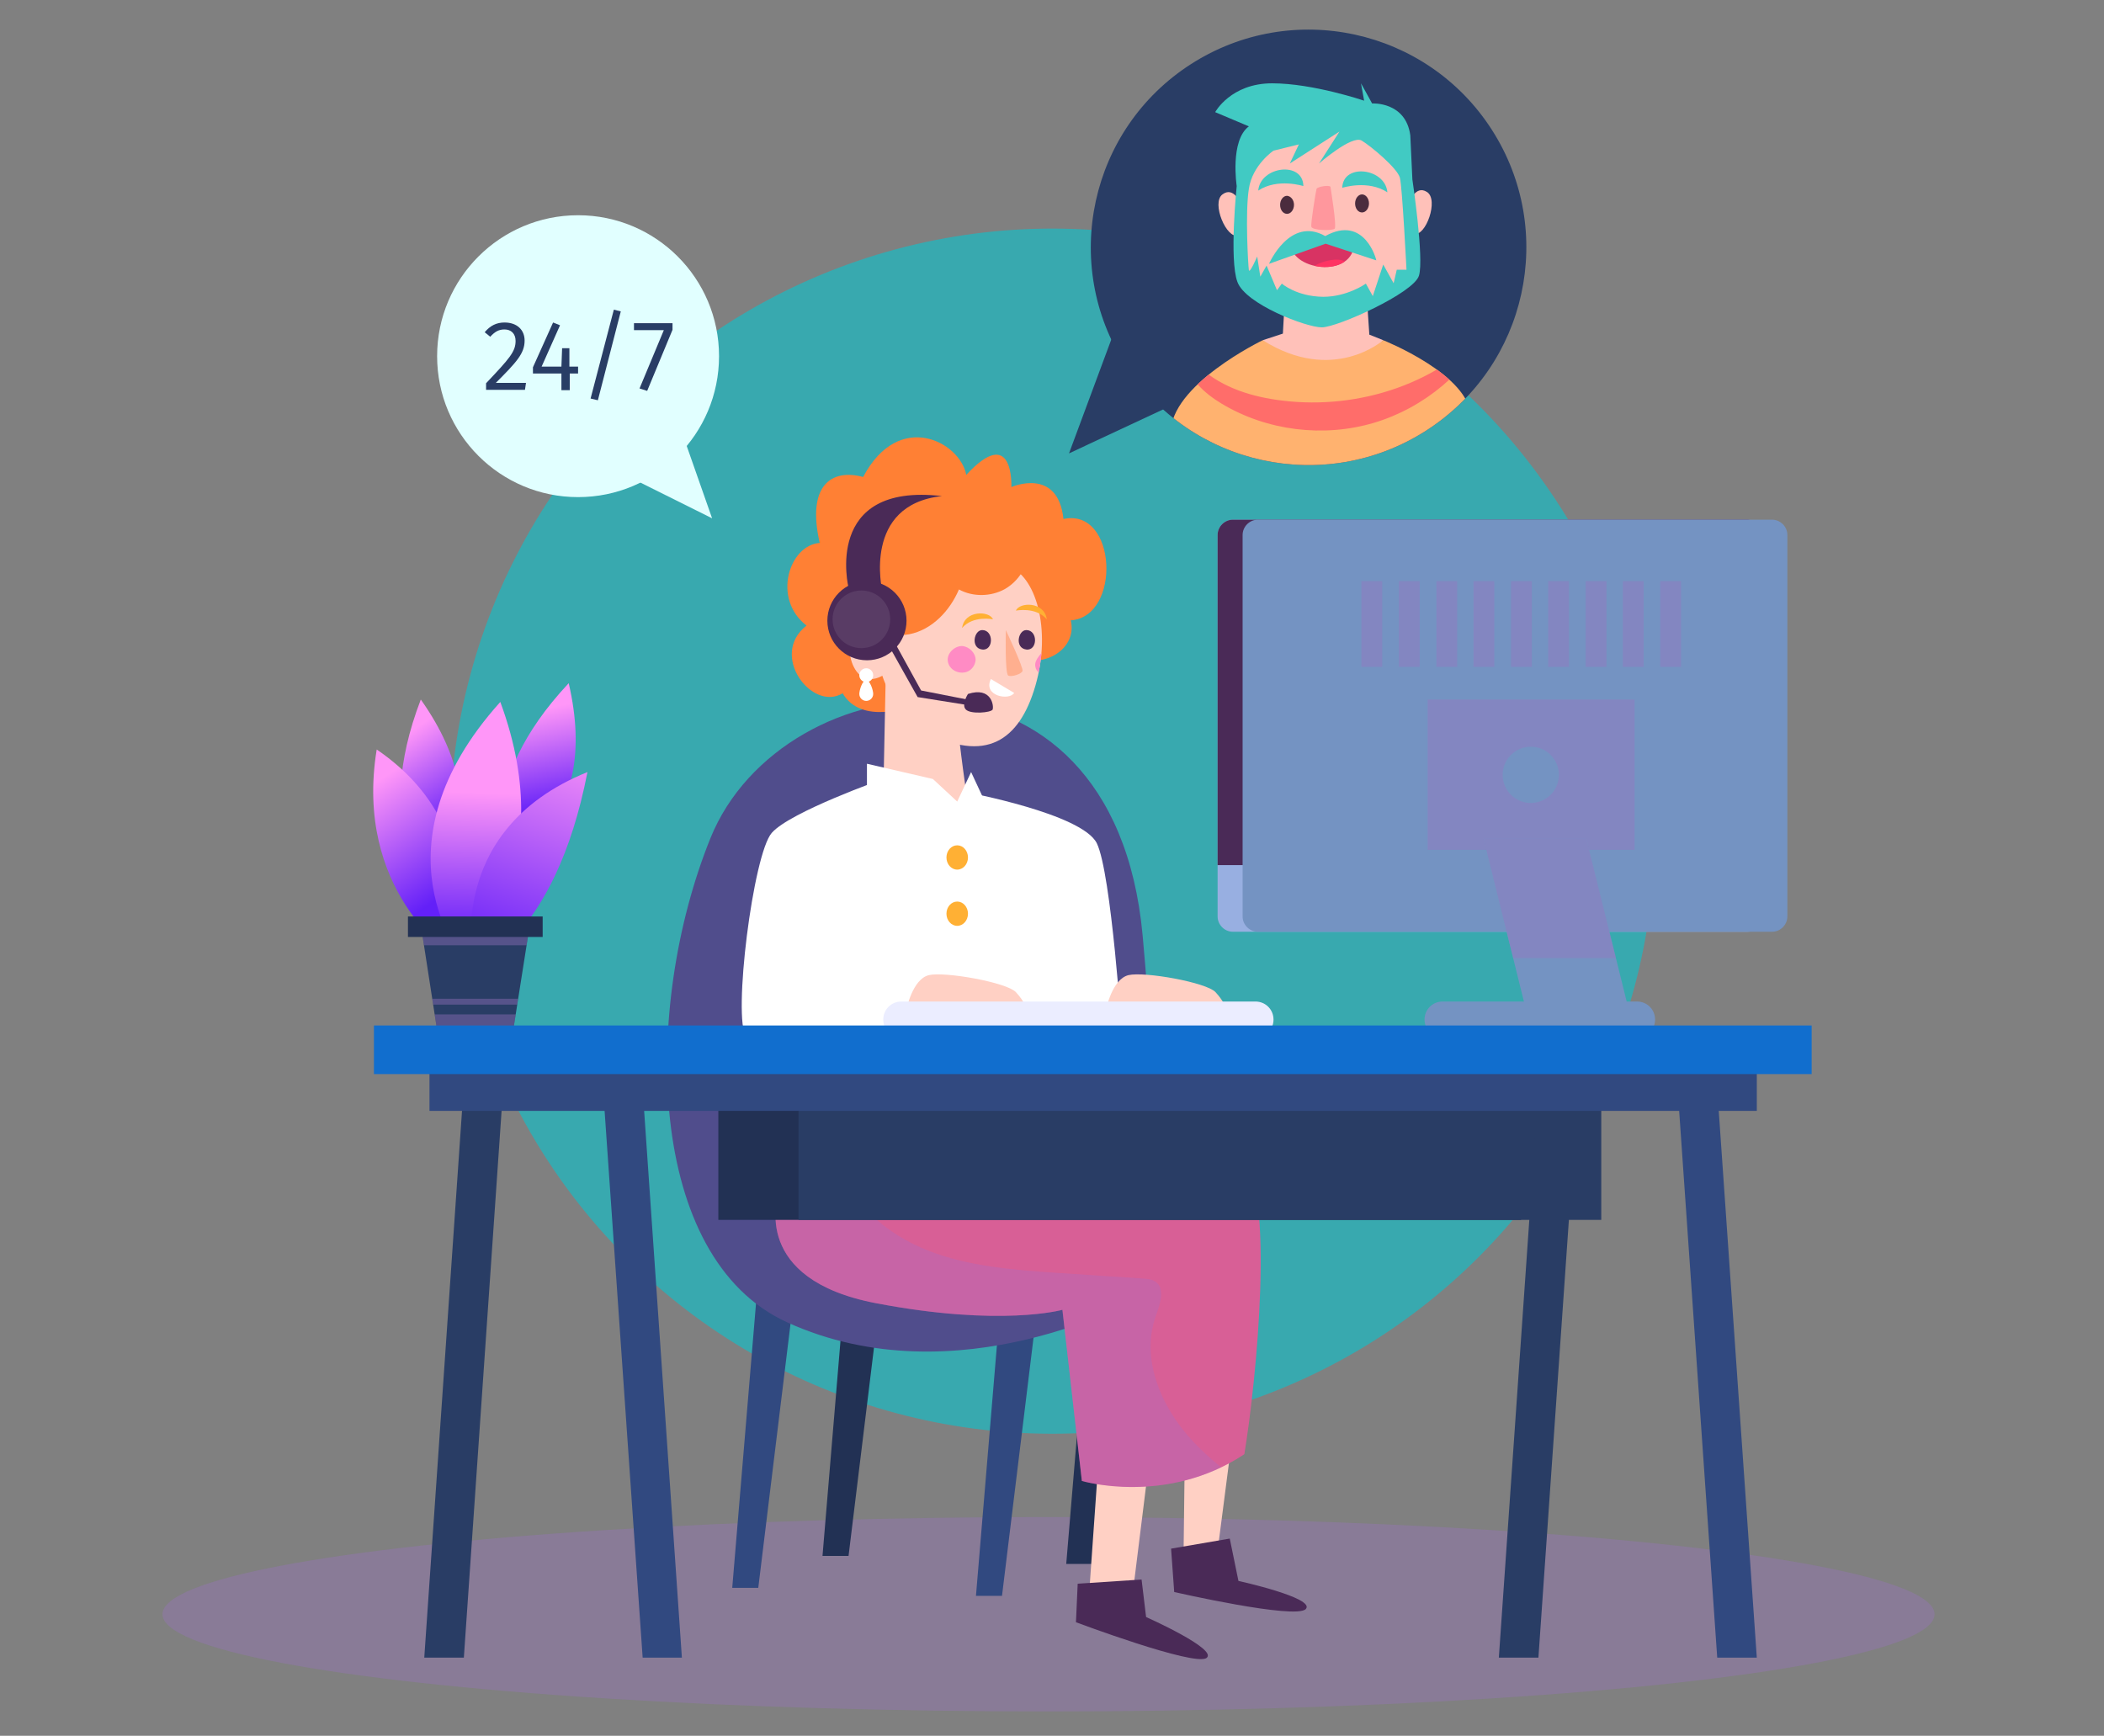 <?xml version="1.0" encoding="UTF-8"?> <svg xmlns="http://www.w3.org/2000/svg" xmlns:xlink="http://www.w3.org/1999/xlink" version="1.1" x="0px" y="0px" viewBox="0 0 606 500" style="enable-background:new 0 0 606 500;" xml:space="preserve"><rect x="0" y="0" width="606" height="500" fill="#808080" stroke="none"/> <style type="text/css"> .st0{display:none;} .st1{display:inline;fill:#69D5FF;} .st2{opacity:0.3;fill:#9D70CB;} .st3{opacity:0.7;fill:#1ABBC3;} .st4{fill:#293D65;} .st5{clip-path:url(#XMLID_2_);} .st6{fill:#FFC1B9;} .st7{clip-path:url(#XMLID_4_);fill:#FF6D6A;} .st8{fill:#41CAC3;} .st9{clip-path:url(#XMLID_5_);fill:#FF3363;} .st10{fill:#4B2C3E;} .st11{fill:#FF979D;} .st12{fill:#314980;} .st13{fill:#223154;} .st14{fill:#504D8C;} .st15{fill:#FFD0C4;} .st16{fill:#4A2A57;} .st17{opacity:0.3;clip-path:url(#XMLID_6_);fill:#9D70CB;} .st18{fill:#FFFFFF;} .st19{fill:#FF8034;} .st20{clip-path:url(#XMLID_7_);fill:#FF8BC4;} .st21{fill:#593C65;} .st22{fill:#FFB034;} .st23{fill:#FFAF8F;} .st24{fill:url(#SVGID_1_);} .st25{fill:url(#SVGID_2_);} .st26{fill:url(#SVGID_3_);} .st27{fill:url(#SVGID_4_);} .st28{fill:url(#SVGID_5_);} .st29{opacity:0.4;clip-path:url(#XMLID_8_);fill:#9A75C0;} .st30{fill:#7493C2;} .st31{fill:#EBEDFF;} .st32{clip-path:url(#XMLID_9_);fill:#4A2A57;} .st33{opacity:0.4;fill:#9A75C0;} .st34{opacity:0.4;clip-path:url(#XMLID_11_);fill:#9A75C0;} .st35{fill:#E1FFFF;} .st36{fill:#116ECE;} </style> <g id="BACKGROUND" class="st0"> <rect id="XMLID_17_" x="53" y="-450" class="st1" width="500" height="500"></rect> </g> <g id="OBJECTS"> <ellipse class="st2" cx="302" cy="465" rx="255.2" ry="28"></ellipse> <ellipse transform="matrix(0.707 -0.707 0.707 0.707 -80.456 284.463)" class="st3" cx="303.1" cy="239.4" rx="173.6" ry="173.6"></ellipse> <g> <polyline class="st4" points="322.6,91 307.9,130.6 341.5,114.9 "></polyline> <g> <defs> <ellipse id="XMLID_220_" transform="matrix(0.842 -0.54 0.54 0.842 21.132 214.689)" cx="376.8" cy="71.3" rx="62.7" ry="62.7"></ellipse> </defs> <use xlink:href="#XMLID_220_" style="overflow:visible;fill:#293D65;"></use> <clipPath id="XMLID_2_"> <use xlink:href="#XMLID_220_" style="overflow:visible;"></use> </clipPath> <g class="st5"> <g> <g> <g> <defs> <polyline id="XMLID_224_" points="370.4,79.8 369.5,96.1 363.7,98 382.9,115.7 398.4,98 394.4,96.4 393.4,81.5 "></polyline> </defs> <use xlink:href="#XMLID_224_" style="overflow:visible;fill:#FFC1B9;"></use> <clipPath id="XMLID_3_"> <use xlink:href="#XMLID_224_" style="overflow:visible;"></use> </clipPath> </g> <g> <path class="st6" d="M357.5,58.9c0,0-2.1-5.4-5.4-2.9c-3.3,2.4,1.2,13,4.5,11.8C356.9,63.2,357.5,58.9,357.5,58.9z"></path> </g> <g> <path class="st6" d="M405.8,58.6c0,0,1.8-5.5,5.2-3.3c3.5,2.2-0.4,13-3.7,12C406.7,62.9,405.8,58.6,405.8,58.6z"></path> </g> <g> <defs> <path id="XMLID_223_" d="M363.7,98c0,0-26.8,12.9-26.5,26.9c0.1,6.3,15.5,11.1,43.2,11.1s43.2-11.2,43.2-15.8 c0-12.2-25.2-22.2-25.2-22.2S384,110.8,363.7,98z"></path> </defs> <use xlink:href="#XMLID_223_" style="overflow:visible;fill:#FFB26F;"></use> <clipPath id="XMLID_4_"> <use xlink:href="#XMLID_223_" style="overflow:visible;"></use> </clipPath> <path class="st7" d="M341.3,103.2c0.8,5.8,5.6,10.1,10.6,13.1c13,7.8,29.3,9.8,43.8,5.5c14.5-4.3,27.1-14.9,33.8-28.4 c-14.4,17-38,24.7-60.1,22c-8.5-1-17.2-3.6-23.6-9.4c-6.4-5.8-10-15.2-7.1-23.3"></path> </g> </g> <path class="st8" d="M359.7,36.4c-5.5,4.1-3.5,17.2-3.5,17.2s-2.2,21.2,0.2,27.6c2.3,6.4,19.8,13.1,24.3,13.1 c4.5,0,26.5-9.9,28-14.9c1.5-5-1.9-27.7-1.9-27.7l-0.6-12.7c-1.3-9.8-11-9.2-11-9.2l-3.2-5.8l0.9,5c0,0-14.7-5-26.5-5 c-11.9,0-16.4,8.3-16.4,8.3L359.7,36.4z"></path> <path class="st6" d="M366.8,43.4c0,0-6.1,4.1-7.1,11c-1.1,6.9-0.2,22.1,0,23.4c0.2,1.2,2.4-3.9,2.4-3.9l0.9,5.8l1.8-3.2l3,7.1 l1.4-1.9c0,0,4.2,3.7,11.9,3.8c7,0,12.3-3.8,12.3-3.8l2,3.6l3-9.1l3,5.4l0.9-3.9h2.8c0,0-1.2-23.8-1.9-26.5 c-0.7-2.7-8.2-9-11-10.7c-2.8-1.7-12.3,6.6-12.3,6.6l5.9-9.2l-14.3,9.2l2.6-5.5L366.8,43.4z"></path> <g> <g> <defs> <path id="XMLID_221_" d="M371.9,69.6c0,0,7,0.9,18.2,0C390.1,80.9,370.6,77.7,371.9,69.6z"></path> </defs> <use xlink:href="#XMLID_221_" style="overflow:visible;fill:#D83363;"></use> <clipPath id="XMLID_5_"> <use xlink:href="#XMLID_221_" style="overflow:visible;"></use> </clipPath> <path class="st9" d="M383.7,80.5c-1.1,0.5-2.3,0.9-3.5,1.2c-0.8,0.2-1.6,0.4-2.5,0.3c-0.8-0.1-1.6-0.6-1.9-1.4 c-0.2-0.6-0.1-1.4,0.3-2c0.4-0.6,0.9-1,1.5-1.4c2-1.4,4.4-2.2,6.8-2.4c1.5-0.1,3.2,0.2,3.9,1.5c0.6,1,0.4,2.4-0.2,3.5 c-0.6,1.1-1.5,2-2.1,3c0.1-0.1,0.1-0.2,0.2-0.3"></path> </g> <path class="st8" d="M375.4,53.6c0,0-7.4-2.4-13,1.3C363,47.9,375.3,46.3,375.4,53.6z"></path> <path class="st8" d="M386.6,54.1c0,0,7.4-2.4,13,1.3C399,48.4,386.8,46.9,386.6,54.1z"></path> <path class="st10" d="M372.7,59c0,1.4-0.9,2.6-2,2.6c-1.1,0-2-1.1-2-2.6c0-1.4,0.9-2.6,2-2.6C371.8,56.5,372.7,57.6,372.7,59z "></path> <path class="st10" d="M394.3,58.6c0,1.4-0.9,2.6-2,2.6c-1.1,0-2-1.1-2-2.6c0-1.4,0.9-2.6,2-2.6 C393.4,56,394.3,57.2,394.3,58.6z"></path> <path class="st11" d="M379.2,54.4c-0.2,0.6-1.7,9.8-1.5,10.9c0.2,1.1,6,1.2,6.7,0.6c0.7-0.6-1.2-12.1-1.2-12.1 C382.8,53.2,379.4,53.8,379.2,54.4z"></path> </g> </g> <path class="st8" d="M381.7,68c-10.2-5.8-16.2,8-16.2,8l16.3-5.8l14.6,4.8C396.5,75,393.1,61.7,381.7,68z"></path> </g> </g> </g> <g> <polyline class="st12" points="218.4,367.7 210.9,457.4 218.4,457.4 229,370.6 "></polyline> <polyline class="st13" points="244.4,358.5 236.9,448.2 244.4,448.2 255,361.4 "></polyline> <polyline class="st12" points="288.6,370 281.1,459.7 288.6,459.7 299.2,372.9 "></polyline> <polyline class="st13" points="314.6,360.8 307.1,450.5 314.6,450.5 325.2,363.7 "></polyline> <path class="st14" d="M327.8,374c0,0-52,29.3-101.1,6.9c-40.6-18.5-41.9-90.3-22.1-139.4c20.7-51.4,116.1-63.1,124.5,27.9 C337.6,363.1,327.8,374,327.8,374z"></path> </g> <g> <g> <polyline class="st15" points="316,426.3 313.5,461.8 325.9,461.8 333.7,399 341.4,406.8 340.8,455 349.8,453.6 356,405.7 "></polyline> <path class="st16" d="M310.4,456.2l-0.5,11.1c0,0,34.1,12.8,37.6,10.3s-17.4-11.8-17.4-11.8l-1.3-10.8"></path> <path class="st16" d="M337.3,446.1l0.9,12.5c0,0,35,8,37.9,4.9c2.9-3.2-19.4-8.1-19.4-8.1l-2.5-12.2"></path> </g> <g> <defs> <path id="XMLID_219_" d="M224.1,344.9c0,0-7.9,23.6,28.2,30.5c36.1,6.9,53.7,1.9,53.7,1.9l5.6,49.3c0,0,24.3,7.2,46.8-7.7 c3.5-21.2,9-76.8-0.9-86C347.7,323.6,224.1,344.9,224.1,344.9z"></path> </defs> <use xlink:href="#XMLID_219_" style="overflow:visible;fill:#D85F96;"></use> <clipPath id="XMLID_6_"> <use xlink:href="#XMLID_219_" style="overflow:visible;"></use> </clipPath> <path class="st17" d="M241,334c3.5,12.3,14.3,21.5,26.2,26.2c11.9,4.7,24.9,5.6,37.7,6.5c8.1,0.5,16.3,1.1,24.4,1.6 c1.2,0.1,2.5,0.2,3.5,0.9c2.9,2,1.3,6.5,0.1,9.9c-4.5,12.5,1.7,26.6,10.8,36.2c9.1,9.7,20.9,16.3,31,24.9c2.7,2.3,5.6,5.5,4.8,9 c-0.9,3.6-5.1,5.1-8.8,5.9c-30.3,6.6-62.9,5.7-90.9-7.5c-17.3-8.2-32.2-20.7-47.1-32.7c-10.2-8.2-20.7-16.3-28.6-26.7 c-7.9-10.4-13.1-23.7-10.9-36.6c1.3-7.8,5.2-15.1,10.4-21.1c5.9-6.8,13.4-12.3,21.7-15.7"></path> </g> <g> <path class="st18" d="M254.4,224.4c0,0-26.7,9.4-32.1,15.5s-11.3,53.4-7.4,58.8c3.8,5.4,66.1,2.1,66.1,2.1l42.2-2 c0,0-3.1-47.4-7.3-55.9c-4.2-8.5-37.6-14.7-37.6-14.7S263.9,231.9,254.4,224.4z"></path> <path class="st15" d="M261.1,290.7c0,0,1.7-8.6,6.4-9.8c4.7-1.1,22.5,2.1,25.1,4.9c2.6,2.8,3.1,4.9,3.1,4.9H261.1z"></path> <path class="st15" d="M318.6,290.7c0,0,1.7-8.6,6.4-9.8c4.7-1.1,22.5,2.1,25.1,4.9c2.6,2.8,3.1,4.9,3.1,4.9H318.6z"></path> <path class="st19" d="M262.3,203.5c0,0-14.2,5.5-19.6-3.8c-8.8,5.4-21.3-11-10.4-19.5c-10-7.7-5-23.2,3.8-23.8 c-3.8-16.5,3.3-21.5,12.5-19c10.4-19.6,28-10,29.7-0.6c13.8-14.9,13,3.5,13,3.5s13.4-5.9,15,9.2c15.5-3.3,16.7,28.2,2.1,29.2 c2.1,8.5-8.8,15.9-20.9,8.8C275.3,180.4,262.3,203.5,262.3,203.5z"></path> <g> <defs> <path id="XMLID_218_" d="M254.4,165.5c-5.5,5.8-4.5,36.3,12,45.2c17.4,9.3,27.2,2.7,31.8-13.1c4.8-16.5,0-32-7.9-34.5 C282.7,160.6,254.4,165.5,254.4,165.5z"></path> </defs> <use xlink:href="#XMLID_218_" style="overflow:visible;fill:#FFD0C4;"></use> <clipPath id="XMLID_7_"> <use xlink:href="#XMLID_218_" style="overflow:visible;"></use> </clipPath> <path class="st20" d="M305.2,186.1c-0.7-0.6-1.8-0.3-2.6,0.1c-1.4,0.7-2.6,1.7-3.5,3c-0.6,0.8-1.1,1.8-0.9,2.8 c0.2,1.6,1.9,2.6,3.5,2.7c1.6,0.1,3.1-0.6,4.6-1.3c0.3-0.1,0.7-0.4,0.6-0.7"></path> <path class="st20" d="M273,190.5c0.2,1.5,1.4,2.7,2.9,3.1c1.1,0.3,2.4,0.2,3.4-0.5c1-0.7,1.6-1.8,1.7-3c0-2-1.8-3.8-3.8-4 C274.9,186,272.6,188.3,273,190.5z"></path> </g> <path class="st15" d="M258.3,181.8c0,0-7.1-6.2-11.7-1.7c-4.6,4.5-1.1,21.4,9.3,13.4"></path> <path class="st19" d="M246.9,173c0.8,6.7,8.5,11,15,9.7c6.6-1.3,11.7-6.8,14.3-12.9c4,2.2,9.2,2.1,13.2-0.1c4-2.3,6.7-6.6,7-11.2 c-1.8,0.2-3.5-0.4-5.3-0.9c-15.2-4.4-32.4-1.3-45,8.2"></path> <path class="st18" d="M251.5,194.5c0,1.1-0.9,2-2,2c-1.1,0-2-0.9-2-2c0-1.1,0.9-2,2-2C250.6,192.5,251.5,193.4,251.5,194.5z"></path> <path class="st18" d="M251.5,199.9c0,1.1-0.9,2-2,2c-1.1,0-2-0.9-2-2s0.9-4,2-4C250.6,196,251.5,198.8,251.5,199.9z"></path> <path class="st15" d="M255.2,190.2l-0.7,34.3c0,0,11,11,24.4,6.8c-1.1-4.7-3.2-23.4-3.2-23.4"></path> <polygon class="st18" points="249.7,220 268.7,224.4 275.7,230.9 279.7,222.4 283.8,231.2 275.7,243.5 249.7,230.1 "></polygon> <circle class="st16" cx="249.7" cy="178.8" r="11.4"></circle> <circle class="st21" cx="248.1" cy="178.4" r="8.3"></circle> <path class="st16" d="M244.4,169.3c0,0-7.5-30.4,26.9-26.4c-23,2.5-17.2,27.2-17.2,27.2"></path> <polyline class="st16" points="256.4,186.7 264.3,200.8 280.6,203.4 280.6,201.9 265.3,198.9 257.6,184.9 "></polyline> <path class="st16" d="M278.8,199.9c0,0-2,3.1-0.6,4.5c1.4,1.4,7.2,0.9,7.7,0C286.3,203.4,285.6,197.7,278.8,199.9z"></path> <path class="st16" d="M282.9,181.5c-2.4,0-3.4,5.2,0,5.6C286.2,187.5,286.3,181.5,282.9,181.5z"></path> <path class="st16" d="M295.6,181.5c-2.4,0-3.4,5.2,0,5.6C298.9,187.5,299,181.5,295.6,181.5z"></path> <path class="st22" d="M286,178.4c0,0-5.7-1.2-8.9,2.5C277.8,175.7,285,175.9,286,178.4z"></path> <path class="st22" d="M292.6,175.9c0,0,5.7-1.2,8.9,2.5C300.8,173.2,293.6,173.4,292.6,175.9z"></path> <path class="st23" d="M289.7,181.5c0,0-0.3,12.6,0.7,13.1c1,0.5,3.9-0.5,4.1-1.3C294.9,192.5,289.7,181.5,289.7,181.5z"></path> <path class="st18" d="M285.4,195.6l6.7,4C290.7,201.9,283,200.5,285.4,195.6z"></path> <ellipse class="st22" cx="275.7" cy="247" rx="3.1" ry="3.5"></ellipse> <ellipse class="st22" cx="275.7" cy="263.2" rx="3.1" ry="3.5"></ellipse> </g> </g> <g> <linearGradient id="SVGID_1_" gradientUnits="userSpaceOnUse" x1="128.738" y1="238.407" x2="112.749" y2="214.29"> <stop offset="0" style="stop-color:#6320F8"></stop> <stop offset="1" style="stop-color:#FF96F8"></stop> </linearGradient> <path class="st24" d="M123.5,255.8c0,0-16.7-16.8-2.3-54.3C145.6,236,123.5,255.8,123.5,255.8z"></path> <linearGradient id="SVGID_2_" gradientUnits="userSpaceOnUse" x1="334.215" y1="210.398" x2="318.226" y2="186.28" gradientTransform="matrix(0.926 0.376 -0.376 0.926 -73.588 -86.859)"> <stop offset="0" style="stop-color:#6320F8"></stop> <stop offset="1" style="stop-color:#FF96F8"></stop> </linearGradient> <path class="st25" d="M145.5,248c0,0-9.2-21.9,18.3-51.2C173.4,238,145.5,248,145.5,248z"></path> <linearGradient id="SVGID_3_" gradientUnits="userSpaceOnUse" x1="128.157" y1="257.687" x2="107.187" y2="226.057"> <stop offset="0" style="stop-color:#6320F8"></stop> <stop offset="1" style="stop-color:#FF96F8"></stop> </linearGradient> <path class="st26" d="M129.9,274.9c0,0-28-18.5-21.4-59C142.7,239.2,129.9,274.9,129.9,274.9z"></path> <linearGradient id="SVGID_4_" gradientUnits="userSpaceOnUse" x1="136.046" y1="270.538" x2="137.489" y2="228.335"> <stop offset="0" style="stop-color:#6320F8"></stop> <stop offset="1" style="stop-color:#FF96F8"></stop> </linearGradient> <path class="st27" d="M133.4,276.3c0,0-27-32.2,10.7-74.1C162.3,251.5,133.4,276.3,133.4,276.3z"></path> <linearGradient id="SVGID_5_" gradientUnits="userSpaceOnUse" x1="141.378" y1="276.371" x2="163.381" y2="210.721"> <stop offset="0" style="stop-color:#6320F8"></stop> <stop offset="1" style="stop-color:#FF96F8"></stop> </linearGradient> <path class="st28" d="M136.5,278.6c0,0-9.5-39.1,32.7-56.2C159.8,270.9,136.5,278.6,136.5,278.6z"></path> <g> <defs> <polygon id="XMLID_217_" points="147.1,301.3 126.6,301.3 121.2,266.4 152.6,266.4 "></polygon> </defs> <use xlink:href="#XMLID_217_" style="overflow:visible;fill:#293D65;"></use> <clipPath id="XMLID_8_"> <use xlink:href="#XMLID_217_" style="overflow:visible;"></use> </clipPath> <rect x="119.3" y="259.5" class="st29" width="38.3" height="12.8"></rect> <rect x="119.3" y="292.2" class="st29" width="38.3" height="12.8"></rect> <rect x="119.1" y="287.7" class="st29" width="38.3" height="1.7"></rect> </g> <rect x="117.5" y="264" class="st13" width="38.8" height="5.9"></rect> </g> <g> <g> <path class="st30" d="M415.5,298.9h56c2.9,0,5.2-2.3,5.2-5.2l0,0c0-2.9-2.3-5.2-5.2-5.2h-56c-2.9,0-5.2,2.3-5.2,5.2l0,0 C410.3,296.6,412.7,298.9,415.5,298.9z"></path> <path class="st31" d="M361.6,298.9h-102c-2.9,0-5.2-2.3-5.2-5.2l0,0c0-2.9,2.3-5.2,5.2-5.2h102c2.9,0,5.2,2.3,5.2,5.2l0,0 C366.8,296.6,364.5,298.9,361.6,298.9z"></path> <g> <defs> <path id="XMLID_199_" d="M503.3,268.4H355.1c-2.4,0-4.4-2-4.4-4.4V154.1c0-2.4,2-4.4,4.4-4.4h148.1c2.4,0,4.4,2,4.4,4.4V264 C507.7,266.4,505.7,268.4,503.3,268.4z"></path> </defs> <use xlink:href="#XMLID_199_" style="overflow:visible;fill:#98AFE1;"></use> <clipPath id="XMLID_9_"> <use xlink:href="#XMLID_199_" style="overflow:visible;"></use> </clipPath> <rect x="317.8" y="124.4" class="st32" width="215" height="124.8"></rect> </g> <g> <defs> <path id="XMLID_198_" d="M510.4,268.4H362.3c-2.4,0-4.4-2-4.4-4.4V154.1c0-2.4,2-4.4,4.4-4.4h148.1c2.4,0,4.4,2,4.4,4.4V264 C514.8,266.4,512.8,268.4,510.4,268.4z"></path> </defs> <use xlink:href="#XMLID_198_" style="overflow:visible;fill:#7493C2;"></use> <clipPath id="XMLID_10_"> <use xlink:href="#XMLID_198_" style="overflow:visible;"></use> </clipPath> </g> <rect x="411.2" y="201.5" class="st33" width="59.6" height="43.3"></rect> <rect x="392.1" y="167.4" class="st33" width="6" height="24.7"></rect> <rect x="402.9" y="167.4" class="st33" width="6" height="24.7"></rect> <rect x="413.7" y="167.4" class="st33" width="6" height="24.7"></rect> <rect x="424.4" y="167.4" class="st33" width="6" height="24.7"></rect> <rect x="435.2" y="167.4" class="st33" width="6" height="24.7"></rect> <rect x="445.9" y="167.4" class="st33" width="6" height="24.7"></rect> <rect x="456.7" y="167.4" class="st33" width="6" height="24.7"></rect> <rect x="467.4" y="167.4" class="st33" width="6" height="24.7"></rect> <rect x="478.2" y="167.4" class="st33" width="6" height="24.7"></rect> <g> <defs> <polygon id="XMLID_200_" points="441.1,297.3 470.7,297.3 456.9,241.6 427.3,241.6 "></polygon> </defs> <use xlink:href="#XMLID_200_" style="overflow:visible;fill:#7493C2;"></use> <clipPath id="XMLID_11_"> <use xlink:href="#XMLID_200_" style="overflow:visible;"></use> </clipPath> <polygon class="st34" points="424,276 476,276 472.9,241.2 420.9,241.2 "></polygon> </g> </g> <circle class="st30" cx="440.9" cy="223.2" r="8.1"></circle> </g> <g> <g> <circle class="st35" cx="166.5" cy="102.6" r="40.6"></circle> <polyline class="st35" points="194.5,119.1 205.1,149.3 178.8,136.2 "></polyline> </g> <g> <path class="st4" d="M151.1,98.1c0,3.7-2.3,6.2-8.3,12.2h8.7l-0.3,2h-11.2v-1.9c6.8-7.2,8.5-9.1,8.5-12.2c0-2.1-1.3-3.3-3.2-3.3 c-1.7,0-2.8,0.7-4.1,2.1l-1.6-1.3c1.6-1.9,3.4-2.8,5.7-2.8C149,92.9,151.1,95.1,151.1,98.1z"></path> <path class="st4" d="M166.6,107.6h-2.5v4.8h-2.4v-4.8h-8.2v-1.8l5.8-12.9l2,0.8l-5.3,11.9h5.7l0.2-5.3h2.1v5.3h2.5V107.6z"></path> <path class="st4" d="M178.8,89.7l-6.6,25.6l-2.1-0.5l6.7-25.6L178.8,89.7z"></path> <path class="st4" d="M193.7,95l-7.3,17.6l-2.2-0.7l7-16.8h-8.6v-2h11.1V95z"></path> </g> </g> <g> <rect x="206.9" y="316.4" class="st13" width="231.2" height="35"></rect> <rect x="230" y="316.4" class="st4" width="231.2" height="35"></rect> <polygon class="st4" points="133.6,477.5 122.2,477.5 134.1,305.1 145.5,305.1 "></polygon> <polygon class="st12" points="185.1,477.5 196.4,477.5 184.5,305.1 173.1,305.1 "></polygon> <polygon class="st4" points="443.1,477.5 431.7,477.5 443.7,305.1 455.1,305.1 "></polygon> <polygon class="st12" points="494.6,477.5 506,477.5 494,305.1 482.6,305.1 "></polygon> <rect x="123.7" y="298.8" class="st12" width="382.3" height="21.2"></rect> <rect x="107.7" y="295.4" class="st36" width="414.1" height="14"></rect> </g> </g> <g id="DESIGNED_BY_FREEPIK"> </g> </svg> 